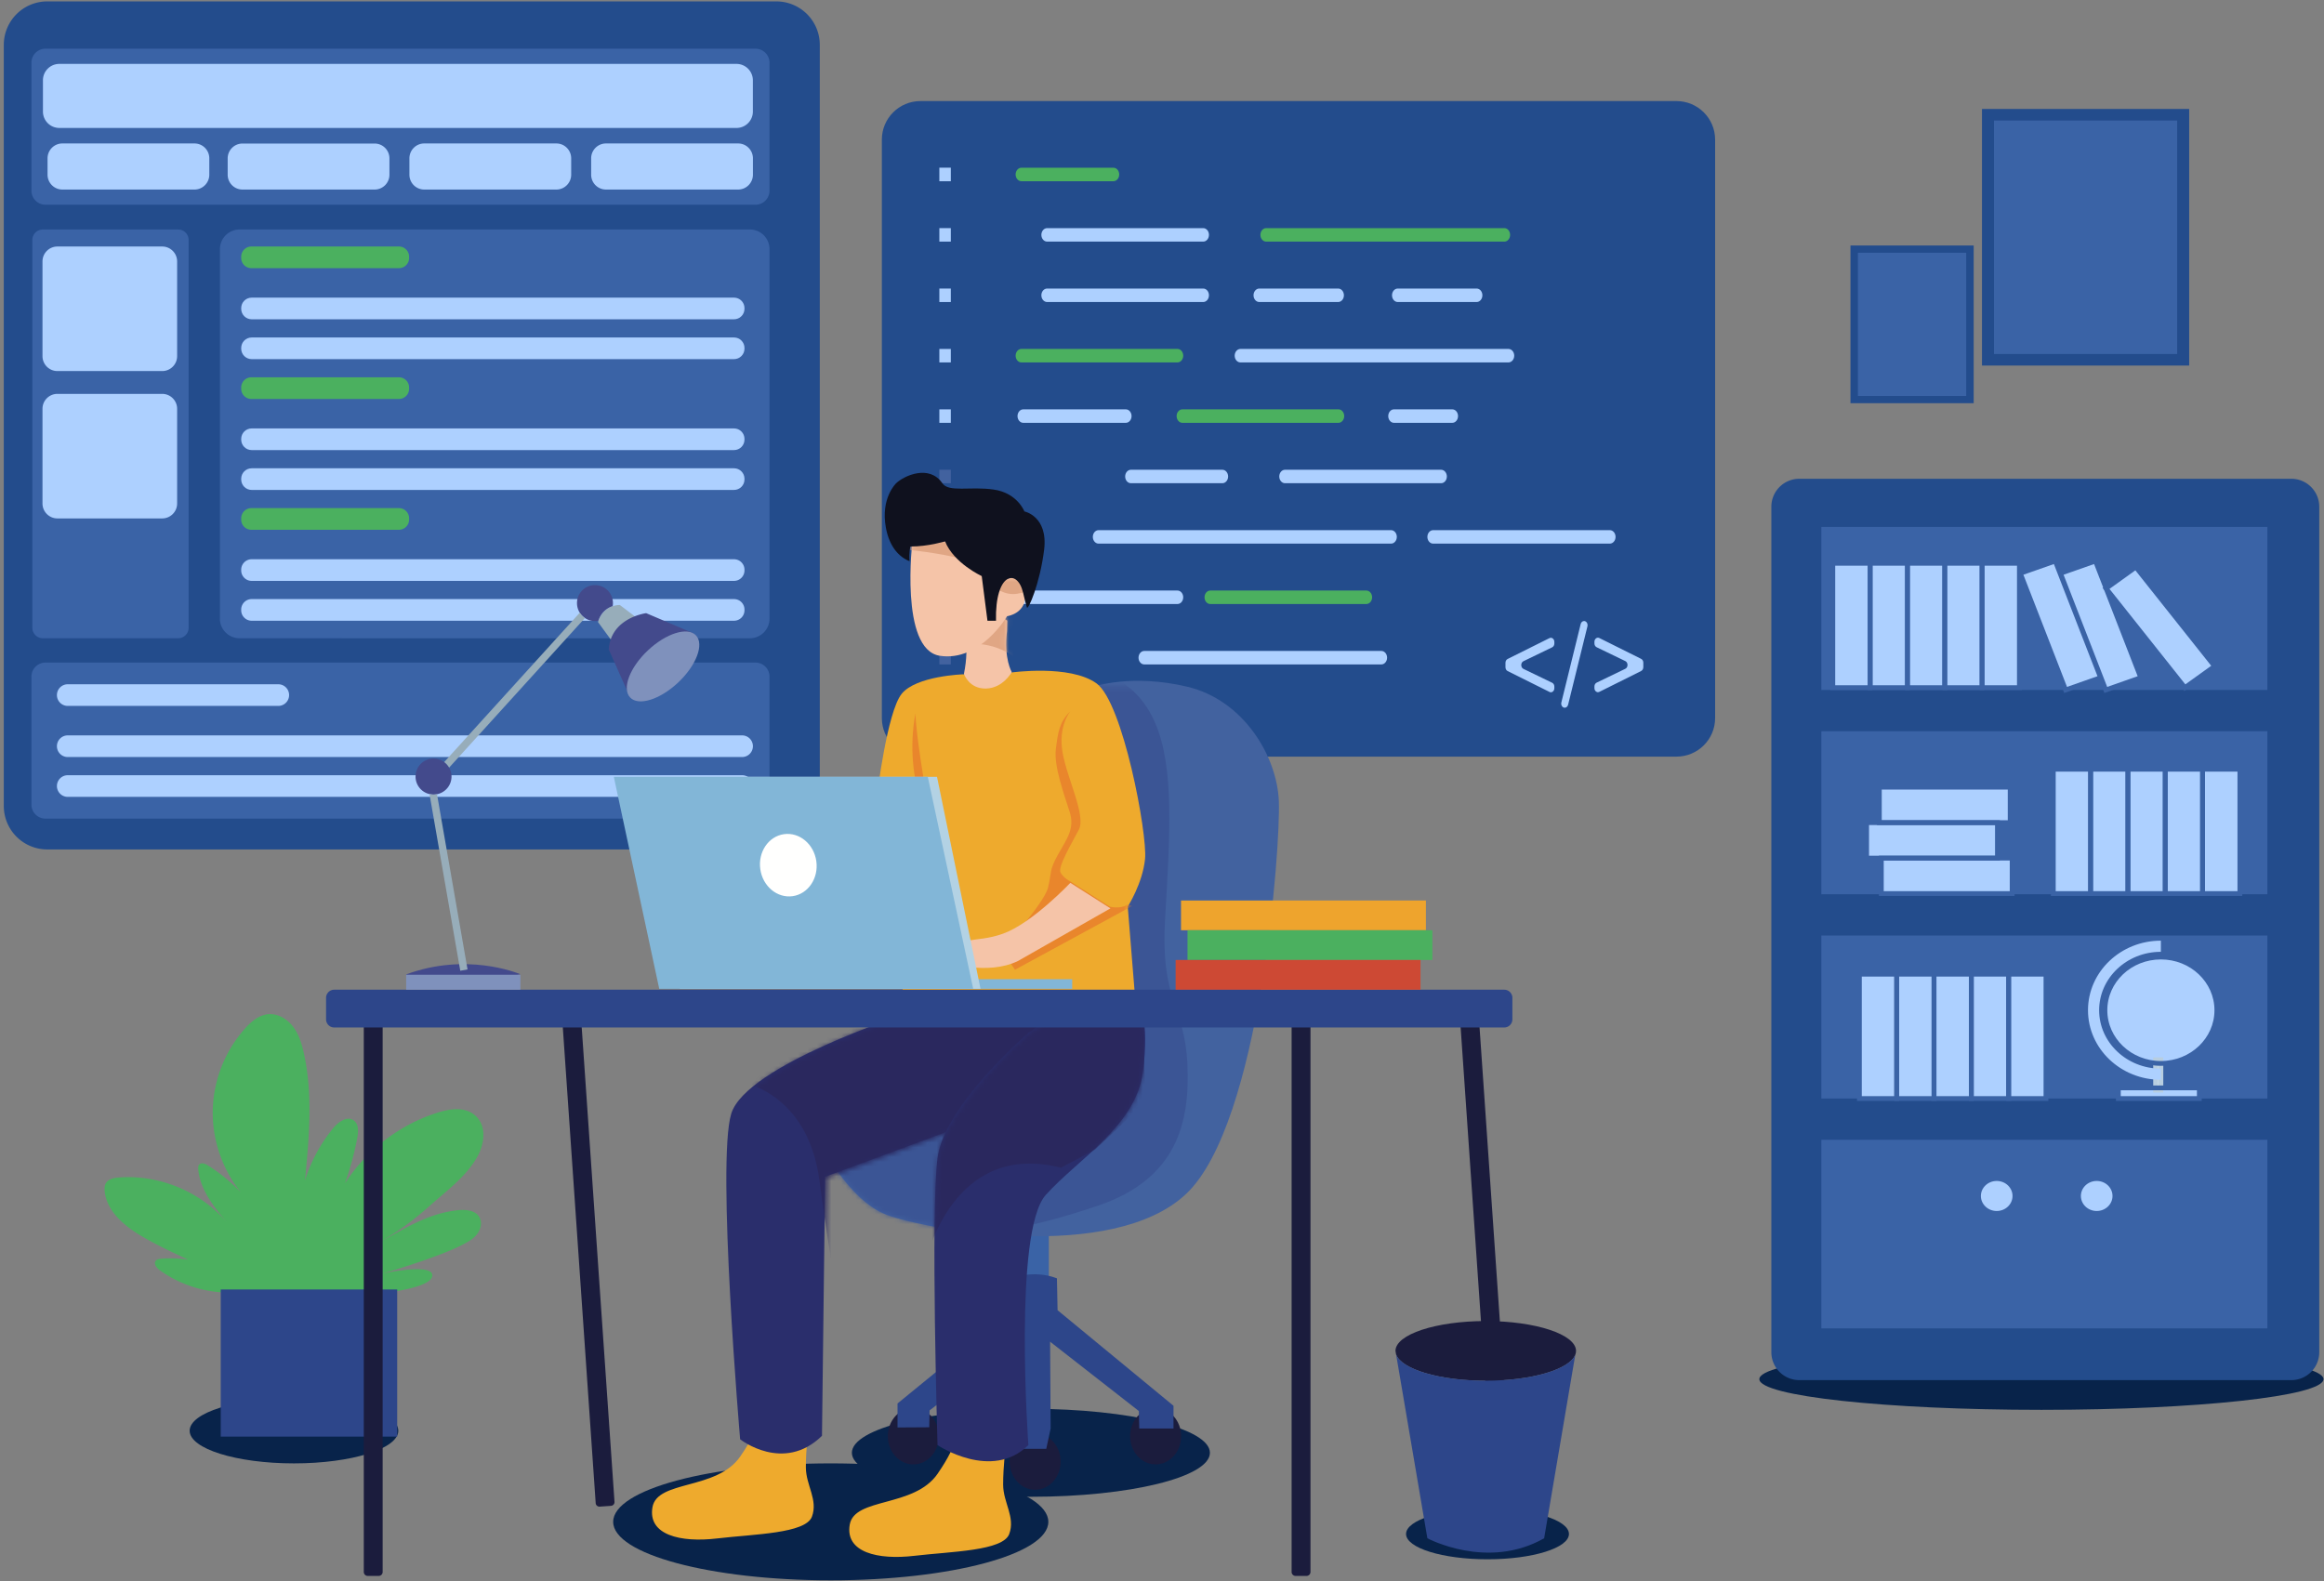 <svg xmlns="http://www.w3.org/2000/svg" xmlns:xlink="http://www.w3.org/1999/xlink" width="485" height="330" xmlns:v="https://vecta.io/nano"><rect width="100%" height="100%" fill="#808080" stroke="none"/><style><![CDATA[.B{fill:#add0ff}.C{fill:#4bb05f}.D{fill:#fff}.E{fill:#3a63a6}.F{fill:#234c8c}.G{fill:#2d468a}.H{fill:#1b1c3d}.I{fill:#97adba}.J{fill:#434a8c}.K{fill:#f5c4a8}]]></style><defs><path d="M.698.048a10.62 10.62 0 0 1 2.693.34l.124.033L3.47.4l.09.025-.045-.013.043.012.024.007.024.007.04.012-.04-.012.04.012.03.01h.008l.003.001L3.687.47 3.7.472h.001l.03.01.174.054-.02-.006.04.013.02.007.01.003.004.001.006.002L4 .57l.033.01L4 .57l.033.01.038.013-.026-.01.085.03L4.088.6l.025.008.042.014c.898.314 1.818.78 2.722 1.45l.104.078v7.81A14.62 14.62 0 0 0 .129 4.484V.063l.57-.014z" id="A"/><path d="M76.803 1.34C88.506 4.128 95.5 15.767 95.887 25.175S92.052 92.4 76.56 107.03s-54.584 7.42-62.574 4.365S.097 96.336.097 96.336l40.046-28.44 2.13-61.03 14.968-5.53" id="B"/><path d="M45.79 2.696c5.524 4.033 10.6 31.82 10.102 37.026-.503 5.154-3.537 9.973-3.598 10.07l-.001.001 1.7 21.457s-7.27 7.625-25.727 7.625c-18.275 0-22.02-6.324-22.093-6.45l-.001-.002L.15 26.6S2.257 8.707 5.3 4.896C8.332 1.12 17.907.796 18.098.8h.003l.945.072L28.072.4" id="C"/><path d="M80.306.132l5.662 9.37-9.873 7.174c-.72.58-12.108 8.763-12.336 8.927l-.003.002-9.684-.292L20.567 37.83l-.653 54.4c-7.985 7.905-16.987.732-16.987.732S-2.008 34.733 1.09 24.58C4.155 14.533 36.674 3.86 37.324 3.648l.01-.003 1.114-.83" id="D"/><path d="M31.06.1l11.576 1.892s2.308 2.62.866 13.827-13.426 18.05-20.212 25.617-3.608 52.107-3.608 52.107c-7.652 7.568-18.89 0-18.89 0s-1.466-48.76 0-59.82C2.243 22.77 19.335 7.967 19.677 7.672l.005-.004" id="E"/><path d="M4.686.096l4.376 2.997L9.015 5.2c-.682 5.685.965 8.362.965 8.362s-1.765 3.293-5.224 3.363S.31 13.94.31 13.94c1.26-6.216-.24-9.495-.27-9.56h0" id="F"/><path d="M3.013 0c3.484 3.607 6.916 1.256 6.916 1.256 2.02 4.046 6.42 3.123 6.594 3.085h.005c-.053 3.922 3.695 5.542 3.695 5.542s3.326-1.673 3.748 2.77-3.8 4.965-3.8 4.965l-.007.01c-.218.367-5.757 9.53-14.035 8.25C-2.32 24.57.426 1.777.426 1.777" id="G"/><path id="H" d="M154.867 158.012H14.14a2.26 2.26 0 1 1 0-4.52h140.726a2.26 2.26 0 1 1 0 4.52"/><path id="I" d="M83.255 55.973H52.46c-1.173 0-2.123-.95-2.123-2.12v-.28a2.12 2.12 0 0 1 2.123-2.121h30.794a2.12 2.12 0 0 1 2.123 2.121v.28c0 1.17-.95 2.12-2.123 2.12"/><path id="J" d="M153.182 66.643H52.524c-1.207 0-2.186-.977-2.186-2.183v-.154c0-1.206.98-2.183 2.186-2.183h100.658c1.207 0 2.186.977 2.186 2.183v.154c0 1.206-.98 2.183-2.186 2.183"/><path id="K" d="M382.493 143.53h7.788v-25.955h-7.788z"/><path id="L" d="M428.507 186.51h7.788v-25.953h-7.788z"/><path id="M" d="M389.548 179.11h27.302v-7.403h-27.302z"/><path id="N" d="M392.205 171.706h27.302v-7.404h-27.302z"/><path id="O" d="M388.037 229.294h7.788V203.34h-7.788z"/><path id="P" d="M251.1 50.43h-32.574c-.662 0-1.2-.63-1.2-1.407s.537-1.407 1.2-1.407H251.1c.662 0 1.2.63 1.2 1.407s-.537 1.407-1.2 1.407"/><path id="Q" d="M196.033 50.43h2.397v-2.814h-2.397z"/><path id="R" d="M196.033 100.86h2.397v-2.813h-2.397z"/></defs><g fill="none" fill-rule="evenodd"><path d="M386.178 84.16h25.715V51.24h-25.715z" class="F"/><path d="M387.734 82.646h22.603v-29.89h-22.603z" class="E"/><path d="M413.624 76.3h43.24V22.74h-43.24z" class="F"/><path d="M416.13 73.884h38.23V25.157h-38.23z" class="E"/><path d="M162.017 177.3H9.858a9.07 9.07 0 0 1-9.065-9.066V9.36A9.07 9.07 0 0 1 9.858.294h152.16a9.07 9.07 0 0 1 9.066 9.065v158.865a9.07 9.07 0 0 1-9.066 9.066" class="F"/><path d="M157.652 42.733H9.497c-1.623 0-2.938-1.314-2.938-2.935v-26.7c0-1.62 1.315-2.935 2.938-2.935h148.155a2.94 2.94 0 0 1 2.94 2.935v26.7a2.94 2.94 0 0 1-2.94 2.935m0 128.132H9.497c-1.623 0-2.938-1.314-2.938-2.934v-26.7c0-1.622 1.315-2.936 2.938-2.936h148.155a2.94 2.94 0 0 1 2.94 2.936v26.7c0 1.62-1.315 2.934-2.94 2.934" class="E"/><g class="B"><path d="M58.074 147.342H14.14a2.26 2.26 0 1 1 0-4.52h43.934a2.26 2.26 0 1 1 0 4.52"/><use xlink:href="#H"/><use xlink:href="#H" y="8.316"/></g><path d="M6.75 131.032V50.087a2.19 2.19 0 0 1 2.188-2.186h28.24c1.208 0 2.188.978 2.188 2.186v80.945a2.19 2.19 0 0 1-2.188 2.187H8.94a2.19 2.19 0 0 1-2.188-2.187M45.9 129.12V52a4.1 4.1 0 0 1 4.104-4.099h106.493A4.1 4.1 0 0 1 160.591 52v77.12c0 2.263-1.837 4.1-4.104 4.1H49.994c-2.267 0-4.104-1.836-4.104-4.1" class="E"/><use xlink:href="#I" class="C"/><g class="B"><use xlink:href="#J"/><use xlink:href="#J" y="8.317"/></g><use xlink:href="#I" y="27.302" class="C"/><path d="M153.182 93.944H52.524c-1.207 0-2.186-.978-2.186-2.182v-.155c0-1.206.98-2.183 2.186-2.183h100.658c1.207 0 2.186.978 2.186 2.183v.155c0 1.204-.98 2.182-2.186 2.182m0 8.318H52.524c-1.207 0-2.186-.978-2.186-2.183v-.153c0-1.206.98-2.183 2.186-2.183h100.658c1.207 0 2.186.978 2.186 2.183v.153c0 1.206-.98 2.183-2.186 2.183" class="B"/><path d="M83.255 110.578H52.46a2.12 2.12 0 0 1-2.123-2.121v-.278a2.12 2.12 0 0 1 2.123-2.121h30.794a2.12 2.12 0 0 1 2.123 2.121v.278a2.12 2.12 0 0 1-2.123 2.121" class="C"/><path d="M153.182 121.248H52.524c-1.207 0-2.186-.978-2.186-2.183v-.155c0-1.204.98-2.182 2.186-2.182h100.658c1.207 0 2.186.978 2.186 2.182v.155c0 1.206-.98 2.183-2.186 2.183m0 8.316H52.524c-1.207 0-2.186-.976-2.186-2.182v-.155c0-1.206.98-2.183 2.186-2.183h100.658c1.207 0 2.186.978 2.186 2.183v.155c0 1.206-.98 2.182-2.186 2.182M33.848 77.45H11.984c-1.72 0-3.117-1.394-3.117-3.113v-19.77c0-1.72 1.395-3.113 3.117-3.113h21.864c1.72 0 3.117 1.394 3.117 3.113v19.77c0 1.72-1.395 3.113-3.117 3.113m0 30.757H11.984c-1.72 0-3.117-1.394-3.117-3.112v-19.77c0-1.72 1.395-3.113 3.117-3.113h21.864c1.72 0 3.117 1.394 3.117 3.113v19.77c0 1.72-1.395 3.112-3.117 3.112m44.33-68.644h-27.57a3.09 3.09 0 0 1-3.094-3.091v-3.418a3.09 3.09 0 0 1 3.094-3.091h27.57a3.09 3.09 0 0 1 3.094 3.091v3.418a3.09 3.09 0 0 1-3.094 3.091m-37.592 0h-27.57c-1.7 0-3.094-1.384-3.094-3.1v-3.418c0-1.707 1.385-3.1 3.094-3.1h27.57c1.7 0 3.094 1.384 3.094 3.1v3.418c0 1.707-1.386 3.1-3.094 3.1m75.52 0H88.535c-1.708 0-3.094-1.384-3.094-3.1v-3.418c0-1.707 1.386-3.1 3.094-3.1h27.572c1.708 0 3.094 1.384 3.094 3.1v3.418c0 1.707-1.386 3.1-3.094 3.1m37.928 0h-27.572c-1.708 0-3.094-1.384-3.094-3.1v-3.418c0-1.707 1.386-3.1 3.094-3.1h27.572c1.708 0 3.094 1.384 3.094 3.1v3.418c0 1.707-1.386 3.1-3.094 3.1m-.325-12.857H12.38a3.42 3.42 0 0 1-3.418-3.414v-6.54c0-1.885 1.53-3.414 3.418-3.414H153.7a3.42 3.42 0 0 1 3.418 3.414v6.54c0 1.886-1.53 3.414-3.418 3.414" class="B"/><g fill="#08234a"><path d="M218.778 317.646c0 6.74-20.33 12.203-45.405 12.203s-45.407-5.463-45.407-12.203 20.33-12.203 45.407-12.203 45.405 5.463 45.405 12.203M83.12 298.63c0 3.763-9.746 6.814-21.77 6.814s-21.77-3.05-21.77-6.814 9.748-6.816 21.77-6.816 21.77 3.05 21.77 6.816"/><path d="M252.5 303.235c0 5.072-16.726 9.182-37.36 9.182s-37.36-4.1-37.36-9.182 16.726-9.182 37.36-9.182 37.36 4.112 37.36 9.182m232.394-15.37c0 3.536-26.357 6.402-58.868 6.402s-58.867-2.865-58.867-6.402 26.355-6.4 58.867-6.4 58.868 2.865 58.868 6.4m-157.467 32.313c0 2.918-7.6 5.283-16.996 5.283s-16.997-2.365-16.997-5.283 7.6-5.282 16.997-5.282 16.996 2.365 16.996 5.282"/></g><path d="M478.177 288.067H375.5a5.83 5.83 0 0 1-5.832-5.824V105.758a5.83 5.83 0 0 1 5.832-5.826h102.678a5.83 5.83 0 0 1 5.832 5.826v176.485a5.83 5.83 0 0 1-5.832 5.824" class="F"/><path d="M380.1 277.267h93.086v-39.354H380.1zm0-133.257h93.086v-34.022H380.1zm0 42.64h93.086v-34.02H380.1zm0 42.644h93.086v-34.022H380.1z" class="E"/><g class="B"><path d="M419.997 249.628c0 1.733-1.478 3.136-3.3 3.136s-3.3-1.403-3.3-3.136 1.476-3.134 3.3-3.134 3.3 1.403 3.3 3.134m20.866 0c0 1.733-1.476 3.136-3.297 3.136s-3.3-1.403-3.3-3.136 1.476-3.134 3.3-3.134 3.297 1.403 3.297 3.134"/><use xlink:href="#K"/><use xlink:href="#K" x="7.787"/><use xlink:href="#K" x="15.575"/><use xlink:href="#K" x="23.363"/><use xlink:href="#K" x="31.151"/><use xlink:href="#L"/><use xlink:href="#L" x="7.788"/><use xlink:href="#M"/><use xlink:href="#N"/><use xlink:href="#M" x="3.07" y="7.4"/><use xlink:href="#L" x="15.575"/><use xlink:href="#L" x="23.363"/><use xlink:href="#L" x="31.151"/><use xlink:href="#O"/><use xlink:href="#O" x="7.788"/><use xlink:href="#O" x="15.575"/><path d="M411.4 229.294h7.788V203.34H411.4z"/><use xlink:href="#O" x="31.151"/><path d="M438.383 141.442l-7.306 2.567-9.463-24.346 7.304-2.567 9.465 24.346m8.384 0l-7.306 2.567-9.46-24.346 7.304-2.567 9.465 24.346"/><path d="M462.182 139.068l-6.214 4.462-16.455-20.712 6.214-4.46 16.455 20.7m.458 71.792c0 6.133-5.23 11.103-11.68 11.103s-11.68-4.97-11.68-11.103 5.23-11.105 11.68-11.105 11.68 4.972 11.68 11.105m-20.557 18.434h16.9v-2.226h-16.9z"/></g><path fill="#d1e0eb" d="M449.858 227.54h1.1v-6.344h-1.1z"/><path stroke="#b8cee0" d="M449.858 227.54h1.1v-6.344h-1.1z"/><path d="M73.326 270.55s16.872-.913 16.89-4.34c.016-2.664-10.305-.4-10.305-.4s11.29-3.272 16.507-5.95c1.146-.587 2.314-1.222 3.116-2.227s1.15-2.482.5-3.593c-.88-1.503-2.987-1.625-4.717-1.417-6.95.838-11.833 4.55-18.088 7.69 4.58-2.298 8.652-5.238 12.468-8.643 3.5-3.13 7.594-6.07 9.933-10.257 1.465-2.624 2.046-6.5-.548-8.657-2.516-2.093-6.123-1.115-8.885-.145-7.423 2.604-13.927 7.773-18.203 14.364a62.55 62.55 0 0 0 2.566-9.459c.244-1.295.333-2.892-.737-3.66-1.4-.993-3.246.336-4.326 1.66-2.618 3.208-4.614 6.918-5.85 10.867.852-8.848 1.696-17.87-.232-26.546-.44-1.982-1.047-3.982-2.286-5.59s-3.222-2.77-5.242-2.55c-1.913.206-3.493 1.566-4.775 2.998a26.63 26.63 0 0 0-6.712 16.945c-.15 6.2 1.974 12.43 5.884 17.25-2.056-2.155-4.38-4.056-6.902-5.645-.567-.357-1.397-.662-1.822-.145-.22.266-.216.648-.185.992.388 4.207 3.213 7.734 5.917 10.983-5.48-6.392-14.107-9.957-22.508-9.3-1.015.08-2.167.305-2.683 1.18-.298.508-.312 1.132-.25 1.717.448 4.22 4.174 7.28 7.838 9.425 3.083 1.806 6.328 3.314 9.567 4.82-1.852-.264-3.732-.33-5.598-.197-.426.03-.902.1-1.16.436-.49.64.2 1.506.854 1.978 4.682 3.377 10.58 5.033 16.336 4.587l23.637.84" class="C"/><g stroke="#3a63a6"><use xlink:href="#K" x="7.787"/><use xlink:href="#K"/><use xlink:href="#K" x="15.577"/><use xlink:href="#K" x="23.363"/><use xlink:href="#K" x="31.151"/><path d="M438.384 141.442l-7.306 2.567-9.463-24.346 7.304-2.567zm8.384 0l-7.306 2.567L430 119.663l7.304-2.567z"/><path d="M462.182 139.068l-6.214 4.462-16.455-20.712 6.214-4.46z"/><use xlink:href="#N"/><use xlink:href="#M"/><path d="M392.62 186.51h27.302v-7.403H392.62z"/><use xlink:href="#L"/><use xlink:href="#L" x="7.788"/><use xlink:href="#L" x="15.576"/><use xlink:href="#L" x="23.363"/><use xlink:href="#L" x="31.151"/><use xlink:href="#K" x="5.544" y="85.763"/><use xlink:href="#K" x="13.332" y="85.763"/><use xlink:href="#K" x="21.12" y="85.763"/><path d="M411.4 229.293h7.788v-25.955H411.4z"/><use xlink:href="#K" x="36.695" y="85.763"/><path d="M442.083 229.293h16.9v-2.226h-16.9z"/></g><path d="M450.96 224.215c-7.76 0-14.05-5.98-14.05-13.355s6.29-13.357 14.05-13.357" stroke="#add0ff" stroke-width="2.325"/><path d="M462.64 210.86c0 6.133-5.23 11.103-11.68 11.103s-11.68-4.97-11.68-11.103 5.23-11.105 11.68-11.105 11.68 4.972 11.68 11.105z" stroke="#3a63a6"/><path d="M46.066 299.856H82.89v-30.713H46.066z" class="G"/><path d="M349.855 157.926H192.1c-4.454 0-8.065-3.602-8.065-8.044V29.14c0-4.442 3.6-8.044 8.065-8.044h157.765c4.454 0 8.066 3.6 8.066 8.044v120.743c0 4.44-3.612 8.044-8.066 8.044" class="F"/><path d="M232.37 37.824h-19.217c-.66 0-1.2-.63-1.2-1.407s.538-1.407 1.2-1.407h19.217c.662 0 1.2.63 1.2 1.407s-.537 1.407-1.2 1.407" class="C"/><use xlink:href="#P" class="B"/><path d="M264.238 50.43h49.71c.662 0 1.2-.63 1.2-1.407s-.537-1.407-1.2-1.407h-49.71c-.662 0-1.2.63-1.2 1.407s.537 1.407 1.2 1.407" class="C"/><use xlink:href="#P" y="12.61" class="B"/><path d="M245.73 75.646h-32.575c-.66 0-1.2-.63-1.2-1.407s.538-1.407 1.2-1.407h32.575c.662 0 1.2.63 1.2 1.407s-.537 1.407-1.2 1.407" class="C"/><g class="B"><path d="M314.806 75.646h-55.938c-.662 0-1.2-.63-1.2-1.407s.537-1.407 1.2-1.407h55.938c.66 0 1.2.63 1.2 1.407s-.538 1.407-1.2 1.407M279.264 63.04h-16.462c-.662 0-1.2-.63-1.2-1.407s.537-1.407 1.2-1.407h16.462c.662 0 1.2.63 1.2 1.407s-.537 1.407-1.2 1.407"/><path d="M308.164 63.04H291.7c-.662 0-1.2-.63-1.2-1.407s.537-1.407 1.2-1.407h16.463c.662 0 1.2.63 1.2 1.407s-.537 1.407-1.2 1.407m-73.215 25.214h-21.4c-.662 0-1.2-.63-1.2-1.408s.537-1.407 1.2-1.407h21.4c.662 0 1.2.63 1.2 1.407s-.537 1.408-1.2 1.408"/></g><path d="M279.327 88.254h-32.575c-.662 0-1.2-.63-1.2-1.408s.537-1.407 1.2-1.407h32.575c.662 0 1.2.63 1.2 1.407s-.537 1.408-1.2 1.408" class="C"/><path d="M303.08 88.254h-12.165c-.662 0-1.2-.63-1.2-1.408s.537-1.407 1.2-1.407h12.165c.662 0 1.2.63 1.2 1.407s-.537 1.408-1.2 1.408m-47.983 12.606h-19.085c-.662 0-1.2-.63-1.2-1.406s.537-1.406 1.2-1.406h19.085c.662 0 1.2.63 1.2 1.406s-.537 1.406-1.2 1.406m45.65 0h-32.575c-.662 0-1.2-.63-1.2-1.406s.537-1.406 1.2-1.406h32.575c.662 0 1.2.63 1.2 1.406s-.537 1.406-1.2 1.406m-10.442 12.607h-61.04c-.662 0-1.2-.63-1.2-1.406s.537-1.406 1.2-1.406h61.04c.662 0 1.2.63 1.2 1.406s-.537 1.406-1.2 1.406m45.65 0h-36.872c-.662 0-1.2-.63-1.2-1.406s.537-1.406 1.2-1.406h36.872c.662 0 1.2.63 1.2 1.406s-.537 1.406-1.2 1.406m-90.227 12.607h-32.575c-.66 0-1.2-.63-1.2-1.406s.538-1.408 1.2-1.408h32.575c.662 0 1.2.63 1.2 1.408s-.537 1.406-1.2 1.406" class="B"/><path d="M285.148 126.074h-32.574c-.662 0-1.2-.63-1.2-1.406s.537-1.408 1.2-1.408h32.574c.662 0 1.2.63 1.2 1.408s-.537 1.406-1.2 1.406" class="C"/><g class="B"><path d="M288.284 138.682H238.8c-.662 0-1.2-.63-1.2-1.406s.537-1.408 1.2-1.408h49.475c.662 0 1.2.63 1.2 1.408s-.538 1.406-1.2 1.406M196.033 37.824h2.397V35h-2.397z"/><use xlink:href="#Q"/><use xlink:href="#Q" y="12.61"/><use xlink:href="#Q" y="25.216"/><path d="M196.033 88.254h2.397V85.44h-2.397z"/></g><g fill="#42629f"><use xlink:href="#R"/><use xlink:href="#Q" y="56.734"/><use xlink:href="#R" y="12.607"/><use xlink:href="#Q" y="69.342"/><use xlink:href="#Q" y="75.644"/><use xlink:href="#Q" y="81.95"/><use xlink:href="#Q" y="88.252"/><use xlink:href="#R" y="44.125"/></g><path d="M323.363 144.42l-8.737-4.355c-.27-.135-.447-.446-.447-.792v-.936c0-.346.176-.657.447-.792l8.737-4.355c.483-.24 1.018.175 1.018.792v.333c0 .35-.18.663-.453.796l-6 2.9c-.606.3-.606 1.297 0 1.6l6 2.9c.275.133.453.447.453.795v.335c0 .616-.535 1.033-1.018.792m7.92-13.69L327.25 147.1c-.1.368-.378.62-.704.62-.488 0-.84-.55-.703-1.098l4.035-16.378c.1-.368.378-.62.704-.62.486 0 .838.55.703 1.098m11.216 9.333l-8.737 4.355c-.483.24-1.02-.175-1.02-.792v-.335c0-.347.18-.662.453-.795l6-2.9c.604-.293.604-1.298 0-1.6l-6-2.9c-.275-.133-.453-.447-.453-.796v-.333c0-.616.537-1.033 1.02-.792l8.737 4.355c.27.135.446.446.446.792v.936c0 .346-.176.657-.446.792" class="B"/><path d="M211.975 245.943v20.908h6.91v-18.818c-2.422-1.83-4.975-2.187-6.91-2.1" class="E"/><g transform="translate(212 246)"><mask id="S" class="D"><use xlink:href="#A"/></mask><path fill="#6f8699" mask="url(#S)" d="M.13 9.96H6.98V.048H.13z"/></g><path d="M195.932 299.77c0 3.252-2.384 5.886-5.325 5.886s-5.327-2.634-5.327-5.886 2.384-5.885 5.327-5.885 5.325 2.634 5.325 5.885m25.416 5.3c0 3.25-2.384 5.885-5.325 5.885s-5.327-2.634-5.327-5.885 2.384-5.886 5.327-5.886 5.325 2.634 5.325 5.886m25.146-5.3c0 3.252-2.384 5.886-5.327 5.886s-5.325-2.634-5.325-5.886 2.384-5.885 5.325-5.885 5.327 2.634 5.327 5.885" class="H"/><path d="M210.99 266.818s4.648-1.895 9.583 0l.134 6.657L244.9 293.42v4.74h-7.14l-.095-3.644-18.517-14.47.114 18.113-.918 4.254h-4.82l-.9-4.212-.202-17.65L194 294.37l-.077 3.538-6.618.042v-5.012l23.72-19.378v-3.993l-.038-2.748" class="G"/><path d="M228.23 143.343s7.868-2.79 19.572 0 18.697 14.446 19.084 23.866-3.835 67.326-19.327 81.966-54.584 7.43-62.574 4.37-13.9-15.08-13.9-15.08l40.046-28.478 2.13-61.112 14.957-5.534" fill="#42629f"/><g transform="translate(171 142)"><mask id="T" class="D"><use xlink:href="#B"/></mask><path d="M58.737-1.497s7.43 1.26 11.364 10.45 3.096 22.864 2.058 40.612 4.062 18.184 4.645 30.55-2.33 24.004-18.648 29.53-30.013 8.017-50.993 4.663L-8.426 96.555-.85 61.93s14.106-14.135 15.867-24.744S30.47.13 36.01-3.73s22.727 2.234 22.727 2.234" fill="#3b5595" mask="url(#T)"/></g><path d="M201.972 140.818l-.95-.072s-9.777.3-12.842 4.062-5.18 21.47-5.18 21.47l6.056 45.337s3.65 6.384 22.182 6.384 25.83-7.543 25.83-7.543l-1.716-21.23s3.102-4.813 3.613-9.963-4.597-32.643-10.142-36.632-17.803-2.26-17.803-2.26l-9.047.445" fill="#eeaa2d"/><g transform="translate(183 139)"><mask id="U" class="D"><use xlink:href="#C"/></mask><path d="M40.34 9.515s-2.544 3.006-1.6 8.504 4.942 13.2 3.415 16.13-4.457 7.82-3.826 8.97 1.912 1.785 1.912 1.785l8.334 5.325s2.203.612 3.717-.437 0 0 0 0l1.03.293-24.5 13.318-2.814-4.104s8.904-9.714 9.703-13.015.218-3.54 2.036-6.83 3.633-5.415 2.47-9.044-3.307-9.532-2.872-13.015.7-5.645 2.98-7.88m-32.263.42s-1.532 6.477.087 14.392l5.795 28.325.997-.516S8.07 17.3 8.07 9.937" mask="url(#U)" fill="#e9862c"/></g><path d="M168.748 297.807s-.584 4.682-.572 8.454 2.58 6.765 1.27 10.3-12.1 3.64-19.786 4.55-14.485-.736-13.5-6.5 13.46-3.5 18.352-10.644 3.422-8.323 3.422-8.323l10.816 2.153m41.17 3.633s-.584 4.683-.572 8.456 2.582 6.765 1.27 10.3-12.1 3.643-19.787 4.55-14.485-.736-13.5-6.5 13.46-3.5 18.352-10.646 3.42-8.32 3.42-8.32l10.816 2.15" fill="#eeaa2d"/><path d="M190.178 210.8l-1.12.825s-33.336 10.724-36.45 20.815 1.85 67.976 1.85 67.976 9.053 7.13 17.083-.728l.656-54.075 33.694-12.445 9.74.292 12.41-8.88c.73-.583 9.93-7.132 9.93-7.132l-5.694-9.316-42.096 2.668" fill="#2a2e6c"/><g transform="translate(152 208)"><mask id="V" class="D"><use xlink:href="#D"/></mask><path d="M4.887 18.53s11.933 3.06 14.12 19.855 4.762 29.187 4.762 29.187l6.078-24.7L51.06 29.925 64.232 18.14 70.887.743l-10.56-6.32-32.052 3.075-16.863 9.955L4.887 18.53" fill="#2a285e" mask="url(#V)"/></g><path d="M214.615 215.583s-17.5 15.022-18.96 26.105 0 59.942 0 59.942 11.28 7.583 18.96 0c0 0-3.188-44.628 3.622-52.21s18.838-14.438 20.287-25.668-.87-13.855-.87-13.855L226.035 208l-11.42 7.583" fill="#2a2e6c"/><g transform="translate(195 208)"><mask id="W" class="D"><use xlink:href="#E"/></mask><path d="M-2.113 56.135c.392-1.31 5.864-26.17 28.535-20.4s0 0 0 0l7.123-3.8s9.325-8.636 10.005-9.703.103-9.897.217-11.062 0-14.07 0-14.07l-44.88-1.165.608 17.952-1.608 27.363v14.894" fill="#2a285e" mask="url(#W)"/></g><g class="H"><path d="M75.92 328.102V211.35a.83.83 0 0 1 .831-.832h2.274a.83.83 0 0 1 .832.832v116.752a.83.83 0 0 1-.832.832H76.75a.83.83 0 0 1-.831-.832m193.632 0V211.35a.83.83 0 0 1 .832-.832h2.274a.83.83 0 0 1 .831.832v116.752a.83.83 0 0 1-.831.832h-2.274a.83.83 0 0 1-.832-.832"/><path d="M124.315 313.74l-7.184-103.965c-.03-.432.297-.8.73-.838l2.36-.165c.432-.03.807.298.837.732l7.184 103.964c.03.434-.297.8-.73.84l-2.36.163c-.432.03-.807-.296-.837-.73m187.38-.001L304.5 209.775c-.03-.432.297-.8.73-.838l2.36-.165a.79.79 0 0 1 .84.732l7.184 103.964c.03.434-.297.8-.73.84l-2.36.163c-.432.03-.807-.296-.837-.73"/></g><path d="M313.922 214.46H69.748a1.7 1.7 0 0 1-1.701-1.703v-4.477a1.7 1.7 0 0 1 1.701-1.703h244.174a1.7 1.7 0 0 1 1.701 1.703v4.477a1.7 1.7 0 0 1-1.701 1.703" class="G"/><path fill="#eea42d" d="M246.47 194.163h51.105v-6.205H246.47z"/><path d="M247.824 200.37h51.105v-6.207h-51.105z" class="C"/><path fill="#cd4934" d="M245.345 206.575h51.105v-6.205h-51.105z"/><path d="M124.794 129.84l2.785 3.797c1.267-2.71 3.938-3.922 5.622-4.436l-3.843-2.924s-.66-.03-1.494.243c-1.036.34-2.34 1.15-2.986 3.057l-.084.263" class="I"/><path d="M86.722 162.085c0 1.786 1.244 3.28 2.912 3.66.268.064.55.097.84.097.25 0 .493-.025.728-.072 1.724-.337 3.025-1.858 3.025-3.686a3.74 3.74 0 0 0-.494-1.863 3.76 3.76 0 0 0-1.028-1.158 3.74 3.74 0 0 0-2.23-.735c-2.072 0-3.75 1.68-3.75 3.756m33.69-36.194a3.74 3.74 0 0 0 .581 2.004c.275.44.642.816 1.07 1.1.6.404 1.324.642 2.1.642a3.82 3.82 0 0 0 .712-.067c.645-1.9 1.95-2.717 2.986-3.057.036-.204.053-.417.053-.63 0-2.076-1.68-3.758-3.75-3.758s-3.752 1.68-3.752 3.758" class="J"/><path d="M92.703 159.064a3.76 3.76 0 0 1 1.028 1.158l28.334-31.22c-.43-.293-.795-.67-1.07-1.11l-28.292 31.17" class="I"/><path d="M84.765 203.456v-.077c12.457-4.604 22.992-.38 23.845-.024-2.524.672-11.822 2.714-23.845.1" class="J"/><path d="M89.634 165.746l6.423 36.875 1.516-.28-.03-.17-6.343-36.4c-.235.047-.477.072-.728.072a3.51 3.51 0 0 1-.839-.099" class="I"/><path d="M127.038 135.55l4.458 10.024 5.747-4.876 8.292-7.696-1.056-.92-.036-.014-.03-.014-9.567-4.074s-.6.078-1.488.346c-1.684.512-4.353 1.725-5.622 4.435a7.01 7.01 0 0 0-.369.962c-.17.555-.285 1.163-.327 1.827" class="J"/><path d="M141.524 142.46c3.8-3.576 5.467-7.978 3.726-9.833s-6.23-.46-10.03 3.115-5.466 7.978-3.724 9.833 6.23.46 10.028-3.115m-56.76 64.115H108.6v-3.12H84.765z" fill="#7f91bc"/><path d="M328.905 281.965c0 .273-.053.544-.158.81-1.2 3.06-9.105 5.422-18.682 5.422-9.69 0-17.67-2.42-18.72-5.53l-.12-.7c0-3.44 8.436-6.232 18.84-6.232s18.84 2.79 18.84 6.232" class="H"/><path d="M328.748 282.774l-6.497 38.3c-11.84 6.75-24.37 0-24.37 0l-6.534-38.42c1.048 3.112 9.03 5.53 18.72 5.53 9.576 0 17.483-2.36 18.682-5.422h.002" class="G"/><path d="M200.886 130.868s1.593 3.358.28 9.783c0 0 1.02 3.14 4.593 3.065s5.395-3.44 5.395-3.44-1.7-2.74-.997-8.556l.05-2.166-4.52-3.067-4.8 4.38" class="K"/><g transform="translate(201 126)"><mask id="X" class="D"><use xlink:href="#F"/></mask><path d="M-.162 8.517S5.91 7.304 11.18 11.5l.592-9.348s-9.77-4.827-9.77-4.827S-1.526-.56-1.62 1.136s1.458 7.38 1.458 7.38" fill="#e0a684" mask="url(#X)"/></g><path d="M190.426 112.777s-2.745 22.794 5.702 24.1 14.042-8.26 14.042-8.26 4.223-.523 3.8-4.967-3.748-2.77-3.748-2.77-3.748-1.62-3.695-5.542c0 0-4.54 1.045-6.6-3.083 0 0-3.43 2.35-6.916-1.256 0 0-.897 2.144-2.587 1.777" class="K"/><g transform="translate(190 111)"><mask id="Y" class="D"><use xlink:href="#G"/></mask><path d="M-1.718 3.64s5.4.44 10.6 1.56 7.94 8.642 13.464 7.72 3.144-3.9 3.144-3.9L20.33 2.08 8.28-1.8.98-3-2-.6l.282 4.24" fill="#e0a684" mask="url(#Y)"/></g><path d="M223.372 184.27s-8 8.464-14.064 10.618-8.993-.024-11.425 4.93l-.487 1.04s8.756 2.838 15.08-.293L231.74 189.6l-8.368-5.332" class="K"/><path fill="#82b6d7" d="M151.717 206.388h72.045v-2h-72.045z"/><path fill="#b3d2e4" d="M204.626 206.388h-62.75l-9.077-44.24h62.75l9.077 44.24"/><path fill="#82b6d7" d="M203.1 206.388h-65.522l-9.478-44.24h65.523l9.477 44.24"/><path d="M170.36 179.747c.503 3.573-1.707 6.844-4.936 7.304s-6.255-2.062-6.758-5.636 1.705-6.844 4.935-7.304 6.255 2.062 6.76 5.636" fill="#fffffe"/><path d="M207.35 102.177c-4.983-.703-9.348.647-10.692-1.318-2.697-3.943-7.935-1.62-9.63 0 0 0-3.295 3.056-2.15 9.293.74 4.02 2.785 6.13 4.936 6.978-.14-1.94.186-3.06.186-3.06 3.647.012 7.232-1.07 7.232-1.07 1.814 4.557 7.647 7.24 7.647 7.24l1.198 9.326h1.78c-.222-10.07 4.44-10.99 5.645-5.886.223.942.566 2.347.798 3.097s2.734-4.985 3.6-12.016-4.116-8.012-4.116-8.012-1.45-3.866-6.433-4.57z" fill="#0f111e"/></g></svg>